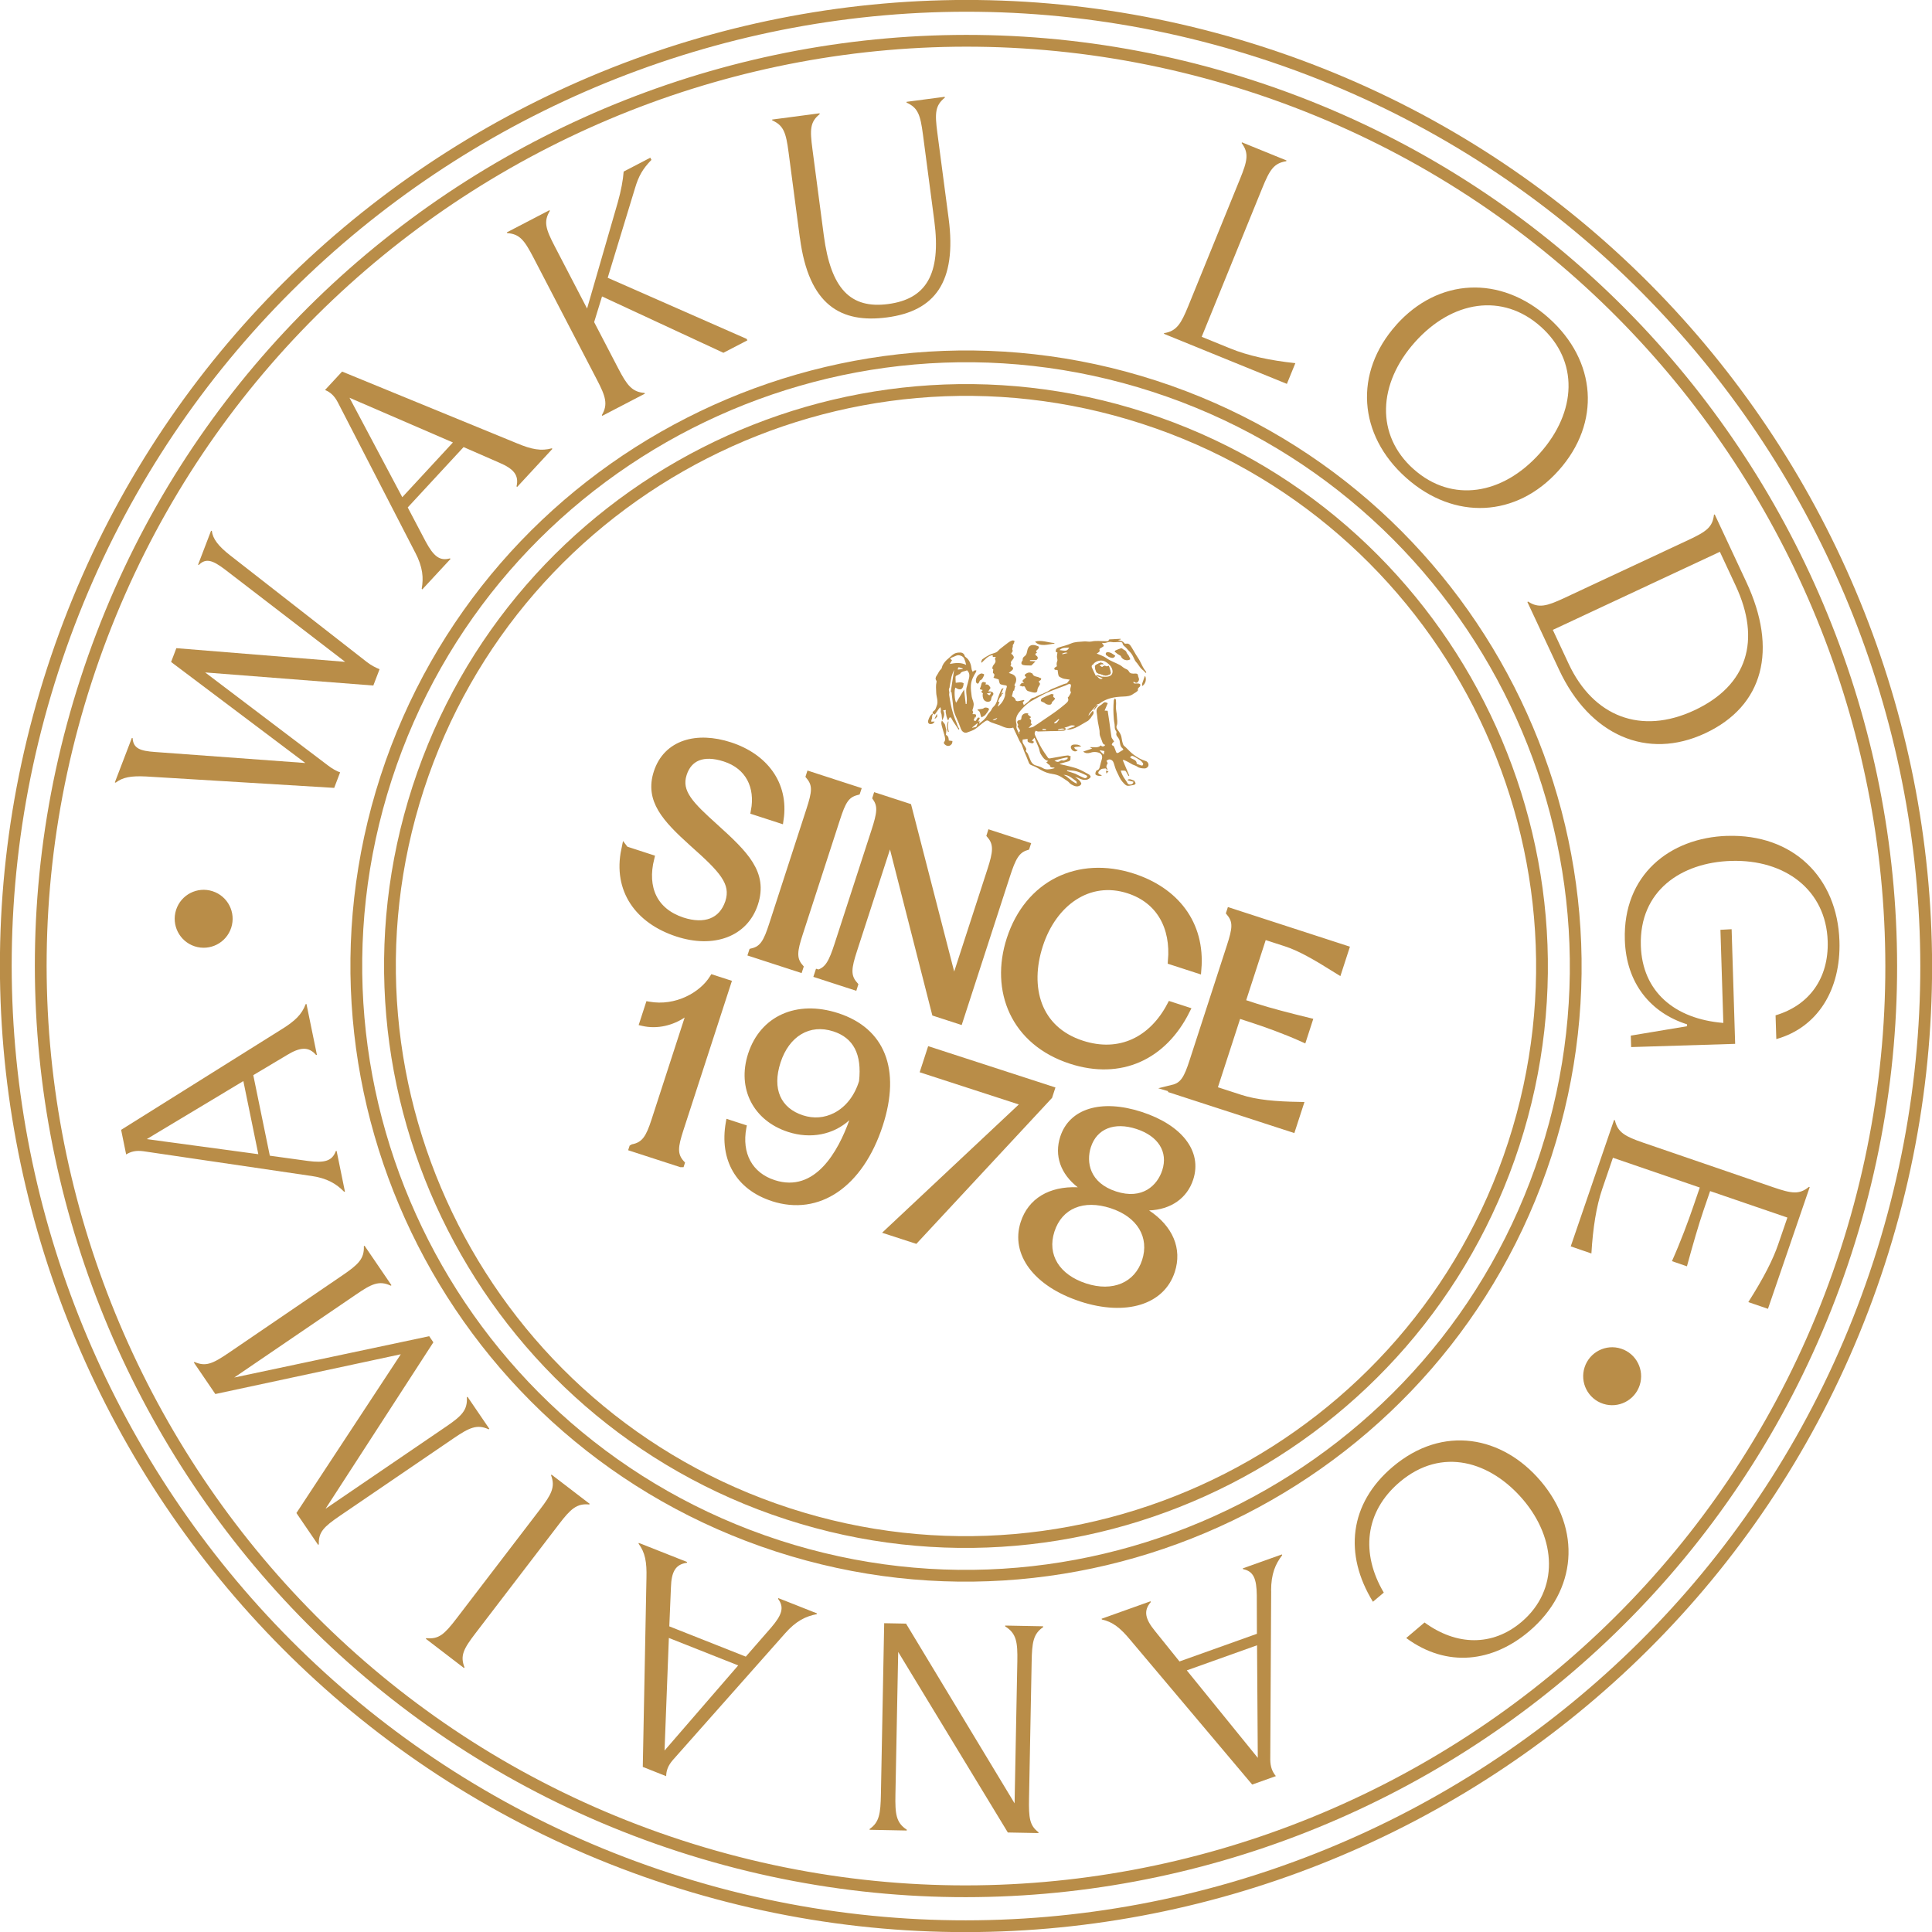 <svg width="144" height="144" viewBox="0 0 144 144" fill="none" xmlns="http://www.w3.org/2000/svg">
<path d="M8.617 58.332L8.56 58.314L9.828 55.001L9.885 55.019C9.933 55.803 10.48 55.969 11.54 56.048L22.757 56.87L12.752 49.339L13.145 48.311L25.726 49.33L16.745 42.43C15.864 41.767 15.351 41.572 14.819 42.108L14.763 42.089L15.732 39.558L15.789 39.576C15.864 40.176 16.276 40.702 17.146 41.387L27.339 49.34C27.657 49.591 28.041 49.782 28.291 49.878L27.825 51.096L15.292 50.12L24.42 57.034C24.737 57.284 25.116 57.496 25.351 57.565L24.909 58.724L10.888 57.874C9.776 57.819 9.147 57.928 8.619 58.337L8.617 58.332Z" fill="#B98D48"/>
<path d="M30.934 41.158L25.169 29.969C24.906 29.474 24.606 29.225 24.225 29.068L25.498 27.695L38.531 33.042C39.629 33.502 40.339 33.633 41.126 33.416L41.172 33.457L38.545 36.295L38.499 36.254C38.696 35.41 38.273 34.937 37.219 34.488L34.553 33.323L30.39 37.822L31.727 40.364C32.319 41.464 32.778 41.834 33.534 41.618L33.58 41.659L31.477 43.929L31.431 43.889C31.574 43.075 31.528 42.285 30.935 41.155L30.934 41.158ZM33.759 32.98L26.049 29.646L29.984 37.059L33.76 32.977L33.759 32.98Z" fill="#B98D48"/>
<path d="M44.857 30.941C45.334 30.14 45.137 29.534 44.485 28.288L39.762 19.202C39.075 17.883 38.731 17.443 37.801 17.373L37.774 17.32L40.954 15.666L40.981 15.719C40.504 16.52 40.666 17.052 41.353 18.372L43.757 22.995L46.046 15.082C46.297 14.196 46.438 13.408 46.484 12.788L48.47 11.754L48.554 11.917C47.908 12.575 47.597 13.124 47.331 14.023L45.295 20.704L55.65 25.259L55.707 25.366L53.918 26.295L44.872 22.095L44.284 24.008L46.08 27.459C46.727 28.706 47.11 29.218 48.04 29.288L48.067 29.341L44.887 30.995L44.86 30.942L44.857 30.941Z" fill="#B98D48"/>
<path d="M59.618 17.736L58.777 11.358C58.583 9.885 58.409 9.352 57.558 8.972L57.552 8.911L61.085 8.445L61.094 8.507C60.371 9.096 60.361 9.65 60.555 11.123L61.401 17.544C61.926 21.542 63.398 23.032 66.202 22.661C68.987 22.292 70.169 20.494 69.638 16.457L68.792 10.036C68.599 8.564 68.425 8.031 67.573 7.651L67.567 7.59L70.413 7.215L70.423 7.277C69.7 7.865 69.67 8.424 69.864 9.897L70.705 16.276C71.332 21.038 69.663 23.191 66.111 23.658C62.68 24.109 60.282 22.762 59.622 17.734L59.618 17.736Z" fill="#B98D48"/>
<path d="M86.777 24.829C87.697 24.678 88.03 24.129 88.56 22.828L92.423 13.341C92.984 11.966 93.097 11.415 92.547 10.664L92.565 10.608L95.888 11.96L95.869 12.016C94.945 12.167 94.644 12.641 94.083 14.017L89.567 25.104L91.715 25.979C93.016 26.509 94.653 26.867 96.548 27.068L95.917 28.613L86.753 24.881L86.771 24.824L86.777 24.829Z" fill="#B98D48"/>
<path d="M104.059 24.227C107.205 20.701 111.836 20.492 115.425 23.692C119.015 26.891 119.336 31.517 116.179 35.058C113.033 38.584 108.387 38.807 104.801 35.608C101.214 32.41 100.905 27.769 104.063 24.228L104.059 24.227ZM105.366 34.969C108.223 37.517 112.009 36.882 114.773 33.782C117.525 30.697 117.696 26.895 114.84 24.347C111.983 21.799 108.224 22.405 105.457 25.504C102.705 28.59 102.505 32.423 105.365 34.972L105.366 34.969Z" fill="#B98D48"/>
<path d="M113.898 44.84C114.677 45.352 115.29 45.178 116.565 44.584L125.843 40.248C127.188 39.618 127.644 39.294 127.749 38.368L127.805 38.342L130.16 43.378C132.515 48.413 131.465 52.612 127.093 54.655C122.776 56.671 118.498 54.828 116.205 49.92L113.841 44.867L113.898 44.84ZM116.918 49.476C118.754 53.405 122.305 54.802 126.291 52.94C130.256 51.086 131.265 47.716 129.369 43.656L128.189 41.128L115.738 46.948L116.918 49.476Z" fill="#B98D48"/>
<path d="M128.75 62.303C133.613 62.151 136.953 65.37 137.102 70.154C137.213 73.756 135.487 76.58 132.396 77.448L132.34 75.677C134.865 74.927 136.308 72.904 136.226 70.157C136.106 66.331 133.043 64.044 129.031 64.167C125.306 64.282 122.173 66.395 122.299 70.485C122.403 73.904 124.81 75.948 128.447 76.243L128.231 69.303L129.065 69.257L129.328 77.803L121.576 78.043L121.55 77.189L125.746 76.488L125.741 76.346C123.046 75.493 121.205 73.308 121.106 70.054C120.957 65.228 124.437 62.435 128.751 62.3L128.75 62.303Z" fill="#B98D48"/>
<path d="M120.365 83.497C120.569 84.405 121.135 84.707 122.463 85.164L132.152 88.487C133.557 88.969 134.11 89.049 134.83 88.46L134.886 88.478L131.774 97.552L130.309 97.051C131.478 95.212 132.159 93.853 132.541 92.733L133.222 90.751L127.462 88.777L126.974 90.202C126.604 91.282 126.158 92.827 125.734 94.384L124.618 93.999C125.275 92.522 125.835 91.013 126.203 89.937L126.692 88.512L120.218 86.292L119.42 88.624C118.985 89.896 118.725 91.528 118.614 93.427L117.073 92.897L120.302 83.477L120.359 83.495L120.365 83.497Z" fill="#B98D48"/>
<path d="M114.837 110.391C117.89 113.996 117.544 118.561 113.969 121.589C111.266 123.879 107.862 124.335 104.811 122.089L106.177 120.93C108.561 122.672 111.244 122.72 113.402 120.892C116.229 118.495 115.995 114.691 113.531 111.787C111.121 108.945 107.476 107.791 104.323 110.465C101.699 112.692 101.426 115.804 103.139 118.704L102.33 119.386C100.152 115.84 100.563 112.075 103.796 109.335C107.556 106.148 112.002 107.049 114.834 110.39L114.837 110.391Z" fill="#B98D48"/>
<path d="M94.746 118.557L94.678 131.145C94.685 131.704 94.834 132.063 95.097 132.381L93.331 133.011L84.255 122.242C83.494 121.323 82.925 120.88 82.128 120.709L82.107 120.651L85.751 119.35L85.773 119.409C85.206 120.063 85.361 120.678 86.087 121.567L87.912 123.835L93.683 121.774L93.674 118.903C93.659 117.654 93.425 117.113 92.653 116.955L92.632 116.896L95.546 115.857L95.567 115.915C95.067 116.569 94.74 117.293 94.74 118.566L94.746 118.557ZM88.457 124.5L93.748 131.02L93.693 122.63L88.457 124.5Z" fill="#B98D48"/>
<path d="M77.756 121.275C77.013 121.769 76.919 122.421 76.893 123.867L76.698 134.025C76.67 135.511 76.742 136.062 77.402 136.564L77.4 136.626L75.118 136.583L66.946 123.125L66.74 133.751C66.713 135.197 66.781 135.85 67.586 136.374L67.584 136.436L64.815 136.382L64.817 136.32C65.539 135.823 65.632 135.174 65.658 133.729L65.902 120.984L67.531 121.015L75.621 134.41L75.826 123.845C75.852 122.399 75.765 121.747 74.92 121.222L74.922 121.16L77.75 121.214L77.749 121.277L77.756 121.275Z" fill="#B98D48"/>
<path d="M58.5 121.76L50.15 131.182C49.784 131.606 49.66 131.976 49.652 132.386L47.909 131.695L48.183 117.609C48.216 116.417 48.081 115.708 47.595 115.056L47.613 114.999L51.215 116.423L51.197 116.48C50.335 116.599 50.044 117.165 50.008 118.309L49.886 121.219L55.587 123.476L57.476 121.31C58.289 120.363 58.469 119.798 57.993 119.171L58.012 119.114L60.894 120.253L60.875 120.31C60.063 120.47 59.344 120.798 58.501 121.757L58.5 121.76ZM49.853 122.083L49.531 130.476L55.021 124.13L49.853 122.083Z" fill="#B98D48"/>
<path d="M43.915 112.135C42.986 112.04 42.522 112.48 41.669 113.595L35.444 121.728C34.54 122.907 34.286 123.404 34.62 124.277L34.582 124.324L31.738 122.145L31.776 122.098C32.705 122.193 33.118 121.818 34.022 120.639L40.247 112.505C41.1 111.391 41.405 110.825 41.071 109.956L41.108 109.91L43.952 112.088L43.915 112.135Z" fill="#B98D48"/>
<path d="M24.267 112.452L33.236 106.339C34.397 105.549 34.861 105.109 34.795 104.143L34.846 104.108L36.474 106.497L36.422 106.532C35.558 106.133 34.979 106.406 33.818 107.196L25.356 112.964C24.128 113.802 23.731 114.193 23.763 115.108L23.711 115.143L22.093 112.772L29.873 100.939L16.05 103.903L14.446 101.547L14.498 101.513C15.335 101.877 15.848 101.652 17.076 100.814L25.538 95.046C26.7 94.253 27.163 93.817 27.119 92.883L27.171 92.849L29.178 95.793L29.127 95.828C28.253 95.415 27.684 95.699 26.526 96.493L17.458 102.673L31.99 99.593L32.3 100.048L24.268 112.448L24.267 112.452Z" fill="#B98D48"/>
<path d="M23.138 87.639L10.684 85.806C10.129 85.733 9.754 85.829 9.403 86.047L9.028 84.212L20.965 76.734C21.979 76.111 22.5 75.609 22.782 74.844L22.842 74.83L23.62 78.619L23.56 78.633C22.99 77.979 22.358 78.047 21.378 78.644L18.878 80.136L20.111 86.139L22.955 86.531C24.194 86.694 24.762 86.535 25.029 85.795L25.089 85.781L25.709 88.814L25.65 88.827C25.072 88.241 24.403 87.813 23.139 87.636L23.138 87.639ZM18.137 80.578L10.937 84.903L19.254 86.027L18.139 80.582L18.137 80.578Z" fill="#B98D48"/>
<path d="M57.831 115.641C33.769 107.827 20.551 81.897 28.365 57.835C36.179 33.773 62.113 20.556 86.171 28.368C110.23 36.181 123.451 62.113 115.638 86.175C107.824 110.237 81.893 123.455 57.831 115.641ZM85.9 29.203C62.299 21.539 36.864 34.504 29.2 58.106C21.536 81.707 34.501 107.142 58.102 114.806C81.704 122.47 107.139 109.505 114.803 85.904C122.467 62.303 109.502 36.867 85.9 29.203Z" fill="#B98D48"/>
<path d="M50.566 138.005C14.172 126.187 -5.822 86.963 5.997 50.569C17.815 14.176 57.038 -5.818 93.432 6C129.826 17.819 149.819 57.042 138.001 93.436C126.183 129.829 86.959 149.823 50.566 138.005ZM93.161 6.835C57.228 -4.833 18.5 14.908 6.831 50.841C-4.837 86.773 14.904 125.501 50.837 137.17C86.77 148.839 125.498 129.097 137.166 93.165C148.835 57.232 129.094 18.504 93.161 6.835Z" fill="#B98D48"/>
<path d="M49.762 140.482C12.003 128.221 -8.742 87.524 3.52 49.765C15.782 12.006 56.478 -8.739 94.238 3.523C131.997 15.784 152.742 56.481 140.48 94.24C128.218 132 87.522 152.744 49.762 140.482ZM93.966 4.358C56.668 -7.754 16.467 12.738 4.355 50.036C-7.757 87.335 12.735 127.536 50.033 139.648C87.332 151.76 127.533 131.268 139.645 93.969C151.757 56.671 131.265 16.47 93.966 4.358Z" fill="#B98D48"/>
<path d="M119.493 104.63C120.627 104.998 121.845 104.377 122.214 103.243C122.582 102.109 121.961 100.891 120.827 100.522C119.693 100.154 118.475 100.775 118.107 101.909C117.738 103.043 118.359 104.261 119.493 104.63Z" fill="#B98D48"/>
<path d="M14.513 70.534C15.647 70.902 16.865 70.281 17.233 69.147C17.602 68.013 16.981 66.795 15.847 66.427C14.712 66.058 13.494 66.679 13.126 67.813C12.758 68.948 13.379 70.165 14.513 70.534Z" fill="#B98D48"/>
<path d="M58.604 113.25C35.861 105.865 23.364 81.349 30.75 58.606C38.135 35.863 62.647 23.366 85.393 30.752C108.14 38.139 120.633 62.653 113.247 85.396C105.862 108.139 81.35 120.636 58.604 113.25ZM85.122 31.587C62.837 24.35 38.821 36.592 31.584 58.877C24.348 81.163 36.589 105.178 58.875 112.415C81.16 119.652 105.176 107.411 112.413 85.125C119.649 62.839 107.408 38.824 85.122 31.587Z" fill="#B98D48"/>
<path d="M79.484 54.355C79.425 54.391 79.364 54.453 79.303 54.459C79.111 54.481 78.918 54.485 78.725 54.489C78.591 54.493 78.455 54.49 78.321 54.494C78.008 54.503 77.697 54.517 77.382 54.521C77.326 54.522 77.268 54.484 77.205 54.464C77.088 54.596 77.089 54.696 77.208 54.93C77.341 55.191 77.459 55.465 77.606 55.716C77.759 55.984 77.94 56.234 78.116 56.487C78.147 56.519 78.19 56.533 78.236 56.53C78.512 56.487 78.788 56.432 79.061 56.385C79.23 56.354 79.401 56.318 79.574 56.307C79.654 56.3 79.735 56.356 79.815 56.382C79.803 56.419 79.776 56.458 79.781 56.489C79.808 56.62 79.765 56.709 79.634 56.748C79.418 56.81 79.2 56.869 78.972 56.931C79.001 56.945 79.03 56.958 79.06 56.968C79.263 57.015 79.468 57.055 79.668 57.109C79.906 57.172 80.146 57.228 80.371 57.319C80.647 57.435 80.913 57.584 81.178 57.733C81.237 57.767 81.31 57.894 81.293 57.914C81.234 57.991 81.15 58.07 81.055 58.099C80.831 58.166 80.615 58.114 80.411 58.004C80.339 57.962 80.247 57.951 80.13 57.913C80.246 57.999 80.345 58.06 80.42 58.136C80.493 58.204 80.552 58.286 80.592 58.377C80.606 58.414 80.559 58.502 80.516 58.533C80.283 58.693 80.06 58.584 79.854 58.469C79.738 58.406 79.659 58.273 79.545 58.203C79.257 58.021 78.99 57.797 78.644 57.726C78.507 57.696 78.362 57.675 78.224 57.645C77.91 57.576 77.634 57.427 77.364 57.258C77.208 57.16 77.03 57.094 76.857 57.023C76.771 56.992 76.709 56.923 76.681 56.837C76.577 56.545 76.446 56.266 76.328 55.981C76.266 55.831 76.226 55.67 76.163 55.524C76.118 55.422 76.043 55.334 75.994 55.237C75.832 54.904 75.677 54.566 75.52 54.23C75.193 54.338 74.885 54.231 74.577 54.087C74.439 54.023 74.287 53.992 74.146 53.936C74.006 53.879 73.846 53.849 73.727 53.759C73.55 53.624 73.443 53.759 73.327 53.832C73.197 53.915 73.086 54.031 72.963 54.124C72.841 54.217 72.726 54.32 72.593 54.388C72.424 54.477 72.238 54.538 72.059 54.602C71.925 54.65 71.74 54.561 71.663 54.41C71.586 54.26 71.534 54.08 71.466 53.914C71.347 53.621 71.199 53.337 71.108 53.038C71.043 52.828 71.04 52.599 71.013 52.376C70.981 52.122 70.956 51.87 70.924 51.616C70.921 51.593 70.894 51.573 70.867 51.542C70.948 51.007 71.033 50.452 71.115 49.913C71.097 49.959 71.067 50.027 71.042 50.093C71 50.212 70.946 50.331 70.918 50.451C70.865 50.685 70.829 50.92 70.785 51.157C70.778 51.192 70.786 51.235 70.77 51.26C70.704 51.36 70.722 51.454 70.753 51.564C70.773 51.637 70.734 51.724 70.746 51.802C70.778 52.03 70.821 52.262 70.865 52.49C70.959 52.975 71.105 53.446 71.305 53.899C71.361 54.032 71.382 54.183 71.487 54.294C71.503 54.31 71.493 54.355 71.461 54.396C71.316 54.183 71.171 53.97 71.031 53.755C70.977 53.671 70.942 53.574 70.884 53.489C70.872 53.47 70.783 53.471 70.77 53.489C70.73 53.543 70.711 53.614 70.676 53.698C70.655 53.673 70.635 53.644 70.618 53.617C70.587 53.54 70.563 53.466 70.544 53.39C70.521 53.29 70.501 53.191 70.487 53.087C70.483 53.031 70.487 52.973 70.499 52.914L70.297 52.944C70.458 53.233 70.337 53.47 70.215 53.708L70.224 53.703C70.211 53.551 70.198 53.396 70.177 53.245C70.168 53.183 70.127 53.125 70.12 53.068C70.112 53.002 70.139 52.93 70.132 52.861C70.127 52.808 70.098 52.761 70.079 52.707C70.048 52.745 70.013 52.785 69.982 52.823C69.881 52.964 69.782 53.109 69.674 53.259L69.524 53.177L69.527 53.178C69.474 53.068 69.565 53.017 69.629 52.967C69.747 52.876 69.756 52.746 69.811 52.624C69.963 52.278 69.785 51.951 69.779 51.617C69.775 51.357 69.737 51.101 69.801 50.845C69.812 50.812 69.813 50.764 69.795 50.74C69.678 50.587 69.751 50.441 69.833 50.328C69.936 50.18 69.99 50.002 70.137 49.88C70.197 49.83 70.205 49.714 70.24 49.629C70.34 49.403 70.504 49.228 70.695 49.072C70.844 48.954 70.973 48.804 71.138 48.718C71.267 48.649 71.439 48.631 71.589 48.635C71.746 48.642 71.873 48.739 71.912 48.914C71.919 48.938 71.953 48.96 71.976 48.979C72.284 49.2 72.377 49.53 72.421 49.883C72.427 49.944 72.468 49.998 72.504 50.08C72.553 50.033 72.573 49.992 72.607 49.981C72.659 49.968 72.713 49.96 72.766 49.955C72.76 49.997 72.768 50.052 72.746 50.085C72.559 50.39 72.39 50.704 72.366 51.062C72.346 51.34 72.386 51.626 72.424 51.907C72.449 52.081 72.54 52.244 72.568 52.419C72.588 52.529 72.555 52.651 72.533 52.766C72.515 52.856 72.43 52.935 72.528 53.041C72.553 53.068 72.498 53.168 72.483 53.226C72.572 53.236 72.693 53.217 72.733 53.263C72.774 53.309 72.736 53.426 72.696 53.513C72.697 53.487 72.698 53.462 72.699 53.436L72.682 53.431C72.644 53.514 72.605 53.601 72.572 53.679C72.742 53.827 72.763 53.649 72.828 53.563C72.895 53.47 72.892 53.466 73.034 53.508C72.991 53.594 72.953 53.677 72.904 53.783L73.022 53.748L72.974 53.943C73.221 53.75 73.447 53.587 73.582 53.321C73.651 53.188 73.772 53.087 73.861 52.961C73.921 52.877 73.952 52.761 74.028 52.698C74.302 52.466 74.33 52.12 74.456 51.822C74.518 51.676 74.567 51.526 74.638 51.386C74.661 51.338 74.738 51.319 74.799 51.279C74.739 51.43 74.687 51.553 74.62 51.716L74.757 51.635L74.786 51.67C74.742 51.704 74.693 51.74 74.639 51.781C74.671 51.832 74.649 51.866 74.576 51.931C74.481 52.018 74.449 52.174 74.379 52.321L74.5 52.301C74.454 52.419 74.416 52.525 74.375 52.629L74.4 52.653C74.448 52.609 74.492 52.564 74.536 52.519C74.718 52.346 74.826 52.126 74.899 51.892C74.927 51.805 74.908 51.703 74.927 51.613C74.954 51.481 74.997 51.351 75.036 51.22C75.066 51.126 75.029 51.092 74.933 51.08C74.823 51.066 74.712 51.045 74.604 51.013C74.561 50.999 74.526 50.969 74.509 50.931C74.476 50.839 74.458 50.737 74.434 50.641L74.046 50.515C74.112 50.381 74.175 50.265 74.022 50.171C74 50.157 74.009 50.085 74.012 50.042C74.019 49.963 74.082 49.869 73.946 49.836C73.973 49.753 73.984 49.66 74.031 49.594C74.133 49.454 74.272 49.333 74.161 49.127C74.145 49.096 74.194 49.027 74.219 48.972C74.15 48.913 73.942 49.074 73.997 48.826C73.618 48.877 73.414 49.165 73.171 49.392L73.129 49.361C73.158 49.285 73.167 49.177 73.225 49.133C73.404 49.003 73.593 48.887 73.791 48.789C73.937 48.715 74.111 48.69 74.257 48.616C74.359 48.564 74.429 48.461 74.516 48.386C74.609 48.305 74.706 48.234 74.804 48.158C74.933 48.056 75.062 47.954 75.197 47.858C75.273 47.805 75.356 47.766 75.443 47.738C75.496 47.722 75.557 47.75 75.617 47.758C75.608 47.821 75.591 47.883 75.572 47.943C75.551 48.006 75.475 48.07 75.489 48.119C75.519 48.243 75.395 48.35 75.481 48.485C75.505 48.523 75.41 48.636 75.366 48.725C75.398 48.75 75.455 48.78 75.488 48.827C75.6 48.982 75.593 49.038 75.418 49.236C75.363 49.303 75.322 49.349 75.359 49.45C75.38 49.501 75.333 49.578 75.313 49.649C75.337 49.657 75.36 49.664 75.387 49.673C75.534 49.743 75.551 49.859 75.429 49.963C75.388 49.998 75.349 50.026 75.309 50.061C75.268 50.096 75.233 50.125 75.192 50.159C75.301 50.199 75.406 50.225 75.501 50.275C75.733 50.402 75.788 50.608 75.706 50.862C75.674 50.958 75.542 51.059 75.674 51.176C75.674 51.176 75.643 51.214 75.636 51.234C75.617 51.305 75.604 51.379 75.583 51.479L75.525 51.486L75.418 51.905C75.552 51.96 75.668 52.034 75.703 52.201C75.707 52.232 75.79 52.262 75.838 52.263C75.911 52.264 75.988 52.242 76.064 52.225C76.15 52.209 76.234 52.189 76.321 52.172L76.346 52.221L76.231 52.358C76.251 52.401 76.272 52.459 76.311 52.557C76.455 52.441 76.609 52.343 76.724 52.215C76.819 52.105 76.906 52.019 77.053 51.997C77.131 51.985 77.202 51.927 77.279 51.893C77.384 51.842 77.492 51.796 77.599 51.749C77.617 51.74 77.641 51.745 77.659 51.736C77.801 51.671 77.944 51.607 78.086 51.535C78.183 51.485 78.267 51.409 78.365 51.367C78.674 51.235 78.987 51.111 79.297 50.987C79.344 50.969 79.392 50.955 79.44 50.945C79.469 50.936 79.508 50.941 79.525 50.921C79.597 50.837 79.663 50.748 79.733 50.656C79.592 50.636 79.453 50.62 79.314 50.594C79.245 50.579 79.178 50.557 79.116 50.522C79.04 50.483 78.935 50.441 78.908 50.377C78.86 50.254 78.854 50.112 78.831 49.957C78.776 49.887 78.573 49.999 78.581 49.817C78.583 49.766 78.694 49.717 78.777 49.655C78.741 49.529 78.751 49.396 78.802 49.272C78.842 49.182 78.778 49.05 78.777 48.939C78.775 48.843 78.8 48.744 78.817 48.635L78.69 48.582C78.685 48.37 78.756 48.301 79 48.229C79.273 48.151 79.55 48.083 79.809 47.968C80.129 47.824 80.459 47.843 80.79 47.81C80.973 47.792 81.171 47.853 81.35 47.815C81.7 47.736 82.047 47.794 82.392 47.788C82.485 47.785 82.622 47.84 82.653 47.677C82.656 47.67 82.681 47.66 82.696 47.657C82.971 47.643 83.249 47.627 83.523 47.612L83.528 47.666L83.325 47.699C83.501 47.771 83.689 47.762 83.792 47.932C83.821 47.968 83.868 47.983 83.914 47.979C84.13 47.927 84.232 48.068 84.324 48.216C84.449 48.411 84.561 48.621 84.682 48.819C84.773 48.97 84.879 49.108 84.958 49.263C85.096 49.533 85.211 49.814 85.409 50.048C85.423 50.071 85.433 50.097 85.439 50.124C85.425 50.134 85.413 50.149 85.398 50.159C85.338 50.095 85.281 50.032 85.216 49.971C85.179 49.937 85.132 49.91 85.096 49.873C85.04 49.818 84.99 49.757 84.944 49.694C84.881 49.615 84.825 49.526 84.761 49.439C84.712 49.375 84.648 49.321 84.608 49.249C84.515 49.082 84.453 48.9 84.344 48.746C84.244 48.599 84.093 48.484 83.985 48.338C83.877 48.192 83.687 48.131 83.659 47.922C83.655 47.888 83.551 47.846 83.492 47.846C83.271 47.844 83.044 47.896 82.833 47.85C82.585 47.795 82.391 47.994 82.163 47.913C82.157 47.944 82.149 47.956 82.155 47.962C82.313 48.146 82.316 48.147 82.094 48.274C82.004 48.322 81.906 48.353 81.967 48.495C81.978 48.517 81.935 48.569 81.907 48.601C81.874 48.634 81.826 48.656 81.741 48.713C82.005 48.832 82.25 48.897 82.444 49.037C82.763 49.27 83.132 49.386 83.475 49.568C83.563 49.615 83.636 49.687 83.72 49.747C83.764 49.78 83.813 49.81 83.861 49.834C83.973 49.888 84.082 49.916 84.151 50.057C84.228 50.215 84.427 50.217 84.594 50.204C84.721 50.198 84.809 50.211 84.821 50.356C84.832 50.481 84.941 50.579 84.874 50.727C84.8 50.888 84.709 50.939 84.555 50.845C84.534 50.831 84.514 50.813 84.498 50.793C84.457 50.887 84.488 50.938 84.589 50.945C84.68 50.949 84.774 50.934 84.866 50.946C84.912 50.95 84.985 50.988 84.99 51.019C84.999 51.081 84.983 51.143 84.942 51.188C84.871 51.261 84.783 51.303 84.816 51.439C84.827 51.476 84.73 51.548 84.67 51.595C84.61 51.642 84.536 51.666 84.477 51.713C84.264 51.88 84.012 51.905 83.758 51.915C83.585 51.922 83.412 51.932 83.244 51.951C82.771 52.008 82.331 52.149 81.948 52.442C81.865 52.504 81.715 52.466 81.681 52.614L81.685 52.615C81.528 52.789 81.365 52.962 81.215 53.142C81.167 53.207 81.136 53.282 81.125 53.36C81.232 53.236 81.341 53.105 81.454 52.972C81.607 53.195 81.405 53.306 81.337 53.447C81.301 53.524 81.23 53.582 81.173 53.645C81.158 53.669 81.136 53.692 81.11 53.713C80.667 53.953 80.261 54.271 79.751 54.375C79.668 54.392 79.576 54.367 79.486 54.363L80.098 54.137L80.097 54.082C80.011 54.076 79.925 54.055 79.844 54.066C79.763 54.077 79.688 54.126 79.608 54.155C79.516 54.188 79.423 54.214 79.33 54.239C79.399 54.265 79.473 54.278 79.38 54.358C79.199 54.255 79.031 54.319 78.864 54.379C78.865 54.398 78.866 54.416 78.868 54.435L79.374 54.353L79.491 54.357L79.484 54.355ZM75.832 54.144C75.886 54.091 75.918 54.028 75.847 53.927C75.77 53.813 75.839 53.692 75.977 53.674C76.063 53.661 76.126 53.648 76.127 53.531C76.127 53.258 76.37 53.1 76.646 53.182L76.618 53.269L76.854 53.453L76.729 53.564C76.854 53.627 76.886 53.74 76.825 53.905L76.923 53.977L76.662 54.258C76.811 54.221 76.937 54.218 77.029 54.163C77.287 54.007 77.533 53.828 77.78 53.658C78.07 53.46 78.365 53.268 78.649 53.062C78.895 52.883 79.136 52.699 79.367 52.501C79.588 52.307 79.693 52.223 79.582 51.995C79.618 51.966 79.648 51.931 79.672 51.891C79.728 51.787 79.846 51.638 79.814 51.579C79.725 51.421 79.788 51.294 79.818 51.156C79.845 51.028 79.79 50.959 79.662 50.987C79.583 51.006 79.51 51.06 79.43 51.089C78.962 51.269 78.481 51.431 78.023 51.636C77.651 51.803 77.303 52.023 76.943 52.212C76.595 52.398 76.319 52.666 76.065 52.961C75.847 53.211 75.678 53.481 75.733 53.835C75.746 53.92 75.784 54.006 75.766 54.085C75.716 54.309 75.887 54.464 75.927 54.658C75.933 54.686 75.984 54.699 76.014 54.719C75.955 54.652 75.899 54.597 76.002 54.52C76.02 54.496 76.028 54.462 76.015 54.432C75.962 54.334 75.903 54.244 75.833 54.14L75.832 54.144ZM76.221 55.119C76.222 55.204 76.2 55.297 76.234 55.363C76.291 55.492 76.382 55.61 76.453 55.733C76.479 55.778 76.507 55.85 76.49 55.882C76.42 55.981 76.487 56.025 76.541 56.087C76.568 56.117 76.591 56.151 76.609 56.186C76.677 56.349 76.742 56.514 76.811 56.676C76.88 56.839 76.987 56.977 77.169 57.04C77.359 57.102 77.563 57.146 77.731 57.252C77.949 57.389 78.162 57.347 78.38 57.311C78.447 57.3 78.513 57.277 78.618 57.248C78.565 57.22 78.55 57.208 78.539 57.208C78.407 57.206 78.266 57.219 78.244 57.027C78.241 57.012 78.191 57.006 78.171 56.989C78.108 56.935 78.047 56.882 77.981 56.824L78.13 56.717C77.831 56.65 77.704 56.416 77.572 56.207C77.487 56.073 77.483 55.891 77.422 55.738C77.324 55.484 77.208 55.236 77.102 54.984C77.044 55.05 76.984 55.12 76.908 55.206L77.059 55.276C77.037 55.435 76.92 55.409 76.819 55.379C76.59 55.312 76.561 55.274 76.603 55.099C76.584 55.089 76.564 55.083 76.547 55.081C76.447 55.093 76.347 55.104 76.227 55.121L76.221 55.119ZM71.269 52.374C71.459 52.059 71.647 51.743 71.855 51.398L71.979 52.471L72.043 52.467C72.048 52.383 72.056 52.301 72.061 52.218C72.081 51.862 71.945 51.508 72.068 51.15C72.115 51.006 72.145 50.857 72.186 50.708C72.256 50.447 72.322 50.187 72.075 49.959C71.903 50.055 71.67 50.013 71.553 50.225C71.536 50.253 71.472 50.247 71.448 50.276C71.377 50.346 71.224 50.329 71.219 50.468C71.215 50.607 71.228 50.748 71.234 50.89C71.437 50.878 71.641 50.808 71.824 50.926C71.804 51.407 71.557 51.497 71.213 51.248C71.102 51.408 71.148 52.246 71.271 52.367L71.269 52.374ZM81.669 50.366C81.737 50.351 81.798 50.322 81.847 50.331C81.95 50.353 82.047 50.429 82.15 50.433C82.32 50.444 82.506 50.46 82.663 50.408C82.968 50.311 82.969 50.001 82.849 49.767C82.746 49.563 82.566 49.424 82.374 49.31C82.077 49.132 81.571 49.282 81.447 49.574L81.39 49.555C81.385 49.616 81.355 49.684 81.374 49.731C81.465 49.949 81.571 50.157 81.667 50.361L81.669 50.366ZM70.792 49.487C71.21 49.405 71.616 49.36 72.013 49.559C71.976 49.399 71.93 49.244 71.869 49.092C71.791 48.9 71.482 48.785 71.29 48.863C71.171 48.913 71.044 48.96 70.927 49.015C70.886 49.038 70.848 49.066 70.815 49.1L70.957 49.205C70.91 49.282 70.858 49.376 70.791 49.491L70.792 49.487ZM79.541 57.408L79.529 57.467C79.723 57.53 79.922 57.587 80.114 57.657C80.226 57.697 80.326 57.766 80.435 57.816C80.576 57.881 80.718 57.956 80.866 58C80.916 58.017 80.992 57.942 81.057 57.911C81.024 57.867 80.998 57.8 80.952 57.781C80.714 57.674 80.476 57.553 80.225 57.486C80.004 57.425 79.77 57.431 79.541 57.408ZM79.274 57.753C79.631 57.906 79.85 58.254 80.261 58.409C80.242 58.318 80.249 58.251 80.223 58.231C79.926 58.031 79.674 57.75 79.274 57.753ZM78.595 56.695C78.746 56.788 78.866 56.827 79.004 56.72C79.048 56.687 79.132 56.655 79.178 56.673C79.318 56.73 79.409 56.623 79.522 56.593C79.554 56.585 79.571 56.52 79.599 56.481C79.557 56.472 79.512 56.453 79.476 56.46C79.274 56.502 79.074 56.551 78.876 56.605C78.784 56.627 78.703 56.659 78.595 56.695ZM78.972 48.453C79.082 48.466 79.162 48.481 79.248 48.49C79.498 48.516 79.546 48.491 79.698 48.264C79.454 48.299 79.199 48.231 78.969 48.451L78.972 48.453ZM72.873 53.936L72.846 53.905L72.453 54.228L72.47 54.244L72.764 54.181C72.794 54.109 72.834 54.023 72.873 53.936ZM71.754 49.866L71.754 49.822L71.557 49.758C71.43 49.717 71.406 49.735 71.387 49.906L71.754 49.866ZM78.564 53.868L78.588 53.909C78.796 53.928 78.835 53.738 78.948 53.631L78.914 53.587L78.564 53.868ZM81.738 50.381C81.958 50.625 82.059 50.655 82.188 50.553L81.738 50.381ZM79.174 48.717C79.174 48.717 79.181 48.753 79.183 48.768L79.576 48.674C79.428 48.593 79.302 48.674 79.172 48.713L79.174 48.717ZM74.329 53.508L73.984 53.651C74.092 53.704 74.266 53.646 74.329 53.508ZM77.708 54.325L77.697 54.402L77.955 54.427C77.956 54.401 77.96 54.377 77.961 54.351L77.704 54.323L77.708 54.325Z" fill="#B98D48"/>
<path d="M83.04 55.272C82.994 55.312 82.949 55.338 82.926 55.375C82.88 55.448 82.81 55.537 82.966 55.58C82.999 55.591 83.027 55.644 83.044 55.682C83.093 55.791 83.137 55.905 83.174 56.02C83.209 56.139 83.276 56.149 83.37 56.099C83.488 56.03 83.601 55.956 83.73 55.876C83.719 55.843 83.7 55.811 83.675 55.784C83.492 55.643 83.485 55.438 83.454 55.236C83.439 55.147 83.4 55.063 83.346 54.991C83.263 54.883 83.164 54.788 83.212 54.63C83.228 54.58 83.216 54.528 83.185 54.484C83.054 54.331 83.098 54.15 83.074 53.976C83.056 53.848 83.026 53.724 83.019 53.6C83.001 53.369 82.987 53.139 82.985 52.906C82.985 52.67 82.995 52.433 83.015 52.2C83.021 52.15 83.073 52.1 83.109 52.049C83.133 52.098 83.174 52.144 83.176 52.193C83.19 52.345 83.191 52.5 83.179 52.651C83.161 52.9 83.239 53.136 83.246 53.378C83.252 53.62 83.323 53.857 83.228 54.103C83.169 54.25 83.294 54.376 83.382 54.504C83.48 54.647 83.571 54.798 83.594 54.986C83.618 55.164 83.657 55.339 83.721 55.507C83.746 55.578 83.836 55.63 83.897 55.69C84.098 55.881 84.282 56.096 84.504 56.256C84.775 56.455 85.069 56.628 85.4 56.724C85.572 56.773 85.675 57.024 85.545 57.163C85.495 57.217 85.411 57.271 85.34 57.273C85.131 57.279 84.923 57.26 84.741 57.127C84.649 57.06 84.523 57.038 84.418 56.985C84.307 56.931 84.202 56.856 84.095 56.799C83.991 56.743 83.882 56.693 83.775 56.647C83.755 56.641 83.726 56.65 83.681 56.653L84.169 57.809L84.105 57.836C84.055 57.739 84.009 57.642 83.951 57.55C83.924 57.508 83.888 57.448 83.849 57.443C83.751 57.426 83.644 57.435 83.534 57.436C83.603 57.677 83.715 57.901 83.864 58.101C83.927 58.18 83.98 58.268 84.028 58.357C84.082 58.463 84.161 58.482 84.268 58.472C84.385 58.462 84.458 58.408 84.481 58.268L84.054 58.163L84.065 58.107C84.246 58.026 84.402 58.15 84.541 58.188L84.64 58.371C84.636 58.44 84.575 58.502 84.461 58.513C84.261 58.536 84.045 58.647 83.866 58.482C83.734 58.365 83.616 58.227 83.521 58.078C83.416 57.911 83.347 57.715 83.252 57.541C83.14 57.33 83.086 57.099 83.012 56.872C82.958 56.707 82.838 56.601 82.674 56.603C82.603 56.606 82.539 56.667 82.469 56.703L82.562 56.881C82.51 56.997 82.374 57.152 82.566 57.347L82.488 57.359L82.402 57.272C82.329 57.281 82.255 57.291 82.183 57.297C82.055 57.307 81.863 57.477 81.859 57.601C81.865 57.64 81.889 57.67 81.919 57.691C81.987 57.731 82.062 57.763 82.134 57.801C81.991 57.866 81.749 57.828 81.662 57.733C81.61 57.675 81.672 57.441 81.761 57.414C81.895 57.377 81.938 57.291 81.968 57.164C82.012 56.961 82.077 56.76 82.132 56.557C82.194 56.322 82.081 56.145 81.85 56.085C81.657 56.03 81.455 56.038 81.264 56.105C81.099 56.158 80.898 56.163 80.735 56.018L81.406 55.793L81.227 55.694C81.529 55.663 81.829 55.786 82.048 55.555C82.131 55.674 82.302 55.659 82.377 55.518C82.203 55.487 82.171 55.347 82.127 55.208C82.084 55.068 82.01 54.933 81.974 54.793C81.948 54.681 81.967 54.554 81.949 54.438C81.918 54.228 81.866 54.023 81.831 53.812C81.805 53.653 81.791 53.493 81.773 53.332C81.767 53.282 81.761 53.232 81.752 53.181C81.694 52.893 81.755 52.75 82.002 52.58C82.08 52.535 82.149 52.48 82.214 52.416C82.321 52.303 82.421 52.335 82.566 52.412C82.49 52.59 82.412 52.775 82.332 52.963L82.56 52.978C82.606 53.278 82.653 53.566 82.692 53.855C82.745 54.216 82.785 54.58 82.842 54.938C82.856 55.02 82.93 55.088 82.972 55.164C82.996 55.202 83.017 55.242 83.041 55.279L83.04 55.272ZM84.235 56.457C84.394 56.616 84.715 56.594 84.725 56.915C84.725 56.926 84.753 56.943 84.773 56.949C84.868 56.987 84.964 57.022 85.06 57.053C85.097 57.065 85.167 57.055 85.182 57.03C85.205 56.993 85.214 56.922 85.191 56.889C85.137 56.805 85.07 56.728 84.99 56.669C84.842 56.566 84.684 56.485 84.53 56.39C84.4 56.315 84.298 56.322 84.235 56.457ZM82.32 55.979L81.984 55.922L81.973 55.955L82.263 56.245C82.282 56.151 82.297 56.082 82.319 55.982L82.32 55.979Z" fill="#B98D48"/>
<path d="M76.493 50.469C76.332 50.353 76.339 50.286 76.523 50.183C76.654 50.111 76.784 50.098 76.914 50.185C76.927 50.192 76.951 50.197 76.955 50.205C77.034 50.474 77.321 50.398 77.489 50.519C77.515 50.538 77.556 50.537 77.594 50.546C77.643 50.713 77.465 50.718 77.411 50.804C77.552 50.971 77.546 50.966 77.406 51.193C77.353 51.276 77.323 51.369 77.318 51.464C77.312 51.62 77.174 51.624 77.097 51.621C76.955 51.615 76.813 51.554 76.668 51.522C76.512 51.49 76.458 51.35 76.407 51.234C76.367 51.144 76.333 51.144 76.262 51.158C76.247 51.16 76.231 51.173 76.218 51.169C76.141 51.144 76.064 51.119 75.987 51.094C76.046 51.028 76.096 50.953 76.167 50.894C76.187 50.879 76.249 50.914 76.3 50.926C76.317 50.854 76.126 50.781 76.265 50.672C76.348 50.61 76.419 50.537 76.495 50.465L76.493 50.469Z" fill="#B98D48"/>
<path d="M76.762 49.265L77.181 49.294C77.088 49.386 76.995 49.481 76.897 49.578C76.881 49.591 76.864 49.6 76.845 49.602C76.666 49.595 76.485 49.607 76.311 49.576C76.118 49.543 76.082 49.428 76.185 49.269C76.199 49.248 76.228 49.228 76.223 49.208C76.207 49.077 76.264 48.981 76.363 48.914C76.52 48.806 76.536 48.642 76.57 48.483C76.624 48.223 76.77 48.071 77.008 48.075C77.129 48.077 77.256 48.118 77.373 48.168C77.471 48.207 77.442 48.33 77.308 48.438C77.227 48.504 77.18 48.559 77.298 48.638C77.174 48.712 77.102 48.777 77.259 48.883C77.328 48.932 77.386 49.014 77.322 49.122C77.266 49.214 77.188 49.204 77.098 49.197C76.99 49.188 76.878 49.203 76.769 49.208L76.766 49.266L76.762 49.265Z" fill="#B98D48"/>
<path d="M73.031 51.359C73.076 51.222 73.125 51.116 73.145 51.008C73.176 50.812 73.289 50.804 73.439 50.864L73.49 50.88C73.478 50.928 73.468 50.969 73.456 51.028C73.675 50.97 73.741 51.128 73.831 51.272C73.781 51.347 73.729 51.427 73.656 51.539C73.738 51.537 73.79 51.524 73.83 51.537C73.891 51.553 73.963 51.569 74.004 51.616C74.063 51.683 74.049 51.76 73.988 51.836C73.936 51.893 73.903 51.959 73.889 52.036C73.878 52.162 73.849 52.263 73.72 52.295C73.588 52.329 73.446 52.287 73.356 52.188C73.26 52.087 73.207 51.818 73.264 51.689L73.133 51.558C73.173 51.516 73.212 51.473 73.246 51.436L73.036 51.368L73.031 51.359ZM73.547 51.692C73.76 51.865 73.776 51.863 73.872 51.613L73.547 51.692Z" fill="#B98D48"/>
<path d="M84.25 49.137C84.016 49.301 83.637 49.181 83.542 48.907C83.533 48.878 83.485 48.855 83.454 48.837C83.399 48.801 83.338 48.774 83.284 48.734C83.215 48.686 83.149 48.628 83.073 48.566C83.099 48.531 83.115 48.495 83.141 48.481C83.266 48.426 83.39 48.374 83.519 48.331C83.559 48.318 83.626 48.318 83.651 48.344C83.747 48.446 83.92 48.458 83.968 48.628C83.992 48.714 84.077 48.782 84.124 48.863C84.172 48.945 84.206 49.034 84.248 49.132L84.25 49.137Z" fill="#B98D48"/>
<path d="M70.208 53.707C70.28 53.794 70.35 53.883 70.418 53.971C70.43 53.99 70.44 54.015 70.444 54.039C70.466 54.131 70.481 54.221 70.504 54.309C70.51 54.345 70.537 54.376 70.534 54.408C70.531 54.521 70.517 54.631 70.506 54.745C70.503 54.755 70.51 54.776 70.517 54.779C70.711 54.875 70.706 55.061 70.718 55.194L70.99 55.231C70.979 55.301 70.983 55.38 70.946 55.435C70.818 55.626 70.606 55.653 70.435 55.498C70.373 55.44 70.296 55.379 70.402 55.258C70.46 55.192 70.445 55.036 70.424 54.929C70.372 54.691 70.288 54.461 70.229 54.224C70.184 54.054 70.115 53.88 70.209 53.704L70.206 53.703L70.208 53.707Z" fill="#B98D48"/>
<path d="M72.88 52.877C72.968 52.865 73.061 52.855 73.15 52.84C73.205 52.831 73.27 52.823 73.31 52.792C73.421 52.699 73.536 52.743 73.645 52.771C73.678 52.782 73.725 52.867 73.714 52.89C73.635 53.03 73.544 53.163 73.437 53.287C73.369 53.361 73.262 53.404 73.16 53.47C73.029 53.28 73.111 53.019 72.858 52.933L72.875 52.88L72.88 52.877Z" fill="#B98D48"/>
<path d="M73.243 50.214C73.383 50.237 73.365 50.305 73.315 50.4C73.253 50.524 73.208 50.65 73.061 50.705C73.015 50.723 73.002 50.819 72.966 50.874C72.943 50.91 72.883 50.969 72.873 50.965C72.824 50.935 72.754 50.89 72.747 50.843C72.696 50.568 72.85 50.297 73.114 50.202C73.148 50.187 73.197 50.207 73.243 50.214Z" fill="#B98D48"/>
<path d="M77.151 47.821C77.616 47.677 78.095 47.895 78.587 47.926L78.592 47.968C78.34 48.004 78.085 48.062 77.831 48.072C77.566 48.081 77.307 48.023 77.15 47.825L77.151 47.821Z" fill="#B98D48"/>
<path d="M80.599 55.645C80.46 55.651 80.327 55.652 80.19 55.667C80.144 55.67 80.102 55.697 80.06 55.713C80.087 55.755 80.108 55.806 80.143 55.833C80.195 55.868 80.263 55.886 80.325 55.91C80.221 56.024 80.089 56.033 79.957 55.942C79.847 55.869 79.776 55.691 79.834 55.603C79.866 55.55 79.918 55.516 79.978 55.502C80.153 55.485 80.407 55.464 80.598 55.648L80.599 55.645Z" fill="#B98D48"/>
<path d="M83.127 48.878C83.016 49.093 82.868 49.038 82.75 49.003C82.642 48.972 82.54 48.901 82.449 48.828C82.417 48.802 82.406 48.71 82.426 48.672C82.446 48.635 82.522 48.604 82.57 48.605C82.656 48.611 82.741 48.634 82.821 48.672C82.928 48.728 83.024 48.808 83.128 48.875L83.127 48.878Z" fill="#B98D48"/>
<path d="M69.517 53.182C69.517 53.182 69.546 53.231 69.54 53.237C69.43 53.349 69.514 53.509 69.439 53.629C69.409 53.674 69.421 53.741 69.413 53.786L69.665 53.783C69.583 53.934 69.466 53.977 69.336 53.968C69.213 53.961 69.136 53.844 69.186 53.691C69.249 53.497 69.325 53.296 69.52 53.186L69.516 53.185L69.517 53.182Z" fill="#B98D48"/>
<path d="M85.141 51.132C85.134 51.063 85.114 51.001 85.129 50.955C85.187 50.774 85.254 50.593 85.319 50.415C85.322 50.405 85.34 50.396 85.353 50.389C85.472 50.627 85.384 50.975 85.141 51.132Z" fill="#B98D48"/>
<path d="M70.663 54.553C70.546 54.289 70.57 54.032 70.657 53.776L70.697 53.778C70.683 53.913 70.65 54.047 70.655 54.181C70.659 54.304 70.697 54.427 70.719 54.552L70.659 54.555L70.663 54.553Z" fill="#B98D48"/>
<path d="M69.854 53.416L69.696 53.571L69.663 53.56L69.811 53.239L69.844 53.242C69.847 53.299 69.85 53.359 69.854 53.416Z" fill="#B98D48"/>
<path d="M81.673 52.612L81.786 52.516L81.821 52.568L81.546 52.925L81.509 52.913C81.565 52.81 81.62 52.709 81.678 52.61L81.673 52.612Z" fill="#B98D48"/>
<path d="M82.627 57.482C82.564 57.55 82.528 57.594 82.47 57.66C82.451 57.569 82.44 57.513 82.427 57.439L82.631 57.483L82.627 57.482Z" fill="#B98D48"/>
<path d="M82.262 49.506C82.136 49.402 82.032 49.361 81.905 49.445C81.811 49.507 81.682 49.539 81.625 49.624C81.582 49.687 81.63 49.814 81.65 49.912C81.679 50.073 81.753 50.186 81.934 50.219C82.091 50.248 82.234 50.342 82.391 50.356C82.503 50.366 82.623 50.302 82.731 50.252C82.766 50.238 82.793 50.154 82.781 50.11C82.745 49.95 82.689 49.792 82.64 49.636C82.543 49.663 82.462 49.696 82.43 49.667C82.349 49.589 82.291 49.641 82.222 49.674C82.191 49.689 82.149 49.727 82.129 49.721C82.062 49.688 82 49.653 81.936 49.61C81.98 49.577 82.022 49.528 82.072 49.51C82.122 49.493 82.18 49.508 82.256 49.511L82.262 49.506Z" fill="#B98D48"/>
<path d="M78.495 51.938C78.546 51.984 78.645 52.046 78.637 52.069C78.614 52.139 78.549 52.192 78.496 52.252C78.473 52.278 78.431 52.294 78.418 52.323C78.388 52.405 78.386 52.501 78.265 52.521C78.102 52.545 77.971 52.495 77.851 52.386C77.82 52.358 77.769 52.356 77.729 52.332C77.675 52.303 77.579 52.268 77.579 52.235C77.579 52.168 77.611 52.068 77.664 52.041C77.882 51.927 78.107 51.827 78.339 51.736C78.39 51.716 78.461 51.746 78.525 51.756C78.516 51.816 78.507 51.879 78.498 51.939L78.495 51.938Z" fill="#B98D48"/>
<path d="M82.263 49.505C82.186 49.502 82.128 49.487 82.078 49.504C82.028 49.521 81.987 49.57 81.943 49.604C82.003 49.645 82.069 49.681 82.135 49.714C82.159 49.722 82.197 49.683 82.228 49.667C82.295 49.633 82.354 49.586 82.437 49.661C82.465 49.688 82.549 49.657 82.647 49.629C82.695 49.789 82.751 49.944 82.788 50.103C82.799 50.148 82.769 50.23 82.738 50.246C82.63 50.295 82.509 50.36 82.398 50.349C82.244 50.336 82.097 50.241 81.941 50.212C81.759 50.179 81.685 50.066 81.656 49.906C81.637 49.807 81.592 49.682 81.632 49.617C81.686 49.531 81.817 49.5 81.911 49.438C82.038 49.354 82.144 49.392 82.268 49.499L82.263 49.505Z" fill="#B98D48"/>
<path d="M46.818 85.732L46.931 85.385L47.09 85.293C47.873 85.152 48.157 84.687 48.561 83.445L51.031 75.838C50.2 76.395 49.036 76.741 47.843 76.46L47.602 76.404L48.181 74.621L48.38 74.656C50.356 75.017 52.198 73.951 52.923 72.761L53.018 72.608L54.554 73.106L50.934 84.252C50.529 85.501 50.474 86.011 50.97 86.553L51.059 86.652L50.948 86.996L50.708 86.995L46.824 85.734L46.818 85.732Z" fill="#B98D48"/>
<path d="M47.126 85.521C48.043 85.357 48.369 84.773 48.776 83.521L51.49 75.163C50.791 75.895 49.377 76.588 47.894 76.243L48.335 74.888C50.492 75.282 52.378 74.089 53.115 72.885L54.264 73.258L50.715 84.187C50.314 85.423 50.203 86.059 50.796 86.713L50.773 86.783L47.107 85.592L47.129 85.522L47.126 85.521Z" fill="#B98D48"/>
<path d="M57.522 89.521C54.878 88.662 53.6 86.468 54.099 83.647L54.146 83.389L55.666 83.883L55.627 84.081C55.278 85.964 56.068 87.417 57.741 87.96C60.76 88.94 62.475 85.795 63.303 83.495C62.116 84.571 60.424 84.915 58.735 84.366C56.14 83.524 54.919 81.123 55.761 78.532C56.674 75.72 59.371 74.507 62.476 75.515C65.949 76.643 67.16 79.701 65.796 83.902C64.313 88.466 61.067 90.676 57.525 89.525L57.522 89.521ZM62.109 76.873C60.363 76.305 58.819 77.218 58.176 79.198C57.533 81.178 58.202 82.595 59.849 83.13C60.647 83.389 61.453 83.326 62.187 82.944C63.044 82.499 63.697 81.659 64.028 80.582C64.247 78.589 63.622 77.364 62.113 76.874L62.109 76.873Z" fill="#B98D48"/>
<path d="M65.575 83.824C64.3 87.751 61.431 90.548 57.591 89.301C55.07 88.482 53.837 86.427 54.324 83.688L55.402 84.038C55.047 85.961 55.809 87.57 57.669 88.174C60.745 89.173 62.657 86.239 63.689 83.06C63.751 82.87 63.808 82.696 63.854 82.497C62.758 84.157 60.768 84.781 58.805 84.143C56.477 83.387 55.12 81.237 55.977 78.596C56.92 75.694 59.641 74.828 62.402 75.725C65.928 76.87 66.822 79.984 65.575 83.824ZM59.777 83.344C61.653 83.953 63.57 82.848 64.245 80.646C64.476 78.569 63.848 77.195 62.179 76.653C60.355 76.061 58.664 76.951 57.958 79.124C57.252 81.298 58.177 82.824 59.777 83.344Z" fill="#B98D48"/>
<path d="M80.521 97.004C77.075 95.885 75.29 93.504 76.078 91.076C76.644 89.333 78.201 88.403 80.328 88.492C79.049 87.497 78.566 86.133 79.026 84.717C79.707 82.62 82.086 81.898 85.088 82.873C88.09 83.848 89.623 85.8 88.935 87.917C88.48 89.319 87.26 90.153 85.648 90.219C87.414 91.395 88.128 93.062 87.561 94.809C86.772 97.236 83.942 98.119 80.516 97.006L80.521 97.004ZM82.779 90.052C80.758 89.396 79.154 90.063 78.592 91.793C78.03 93.523 78.967 95.015 80.957 95.662C82.947 96.308 84.582 95.591 85.127 93.915C85.671 92.239 84.789 90.705 82.779 90.052ZM84.697 84.145C83.054 83.611 81.753 84.127 81.309 85.496C80.943 86.621 81.214 88.163 83.184 88.803C85.154 89.443 86.263 88.348 86.628 87.223C87.072 85.857 86.333 84.676 84.697 84.145Z" fill="#B98D48"/>
<path d="M76.296 91.149C76.961 89.099 79.017 88.441 81.256 88.821C79.439 87.847 78.747 86.316 79.244 84.787C79.848 82.927 81.943 82.09 85.019 83.088C88.094 84.087 89.323 85.985 88.719 87.845C88.217 89.391 86.738 90.218 84.715 89.945C86.751 90.952 88.011 92.687 87.345 94.737C86.549 97.188 83.717 97.804 80.588 96.788C77.46 95.772 75.496 93.599 76.292 91.148L76.296 91.149ZM80.885 95.884C82.882 96.532 84.735 95.864 85.343 93.991C85.951 92.118 85.005 90.541 82.848 89.84C80.691 89.14 78.961 89.921 78.374 91.728C77.787 93.534 78.852 95.224 80.885 95.884ZM83.115 89.019C85.095 89.662 86.412 88.631 86.846 87.292C87.281 85.953 86.699 84.553 84.769 83.927C82.838 83.3 81.528 84.085 81.093 85.424C80.658 86.763 81.098 88.364 83.115 89.019Z" fill="#B98D48"/>
<path d="M65.745 91.882L75.937 82.32L68.547 79.92L69.18 77.974L78.666 81.054L78.415 81.829L68.299 92.711L65.745 91.882Z" fill="#B98D48"/>
<path d="M76.377 82.224L68.837 79.775L69.328 78.263L78.381 81.202L78.2 81.76L68.235 92.451L66.184 91.786L76.377 82.224Z" fill="#B98D48"/>
<path d="M46.591 63.352L48.481 63.966C47.933 66.188 48.716 67.948 50.844 68.657C52.524 69.203 53.834 68.739 54.333 67.258C54.815 65.772 53.843 64.777 51.652 62.829C49.601 60.982 48.345 59.61 49.004 57.58C49.709 55.41 51.937 54.801 54.388 55.597C56.959 56.432 58.509 58.445 58.124 61.062L56.251 60.454C56.592 58.63 55.843 57.073 54.039 56.487C52.393 55.953 51.311 56.432 50.908 57.674C50.453 59.073 51.471 60.042 53.281 61.675C55.509 63.694 56.95 65.088 56.222 67.329C55.494 69.569 53.156 70.394 50.514 69.536C47.593 68.587 45.97 66.322 46.588 63.348L46.591 63.352Z" fill="#B98D48" stroke="#B98D48" stroke-width="0.569" stroke-miterlimit="10"/>
<path d="M56.09 70.963C56.907 70.764 57.196 70.182 57.599 68.94L60.377 60.385C60.803 59.072 60.892 58.503 60.35 57.843L60.367 57.79L63.867 58.926L63.849 58.98C63.026 59.196 62.76 59.708 62.334 61.02L59.556 69.575C59.153 70.817 59.041 71.456 59.589 72.1L59.566 72.17L56.067 71.033L56.09 70.963Z" fill="#B98D48" stroke="#B98D48" stroke-width="0.569" stroke-miterlimit="10"/>
<path d="M61.007 72.558C61.763 72.32 62.055 71.717 62.475 70.425L65.225 61.957C65.651 60.644 65.74 60.075 65.321 59.456L65.338 59.402L67.665 60.158L71.088 73.432L73.872 64.861C74.292 63.565 74.393 62.904 73.834 62.239L73.856 62.168L76.498 63.026L76.475 63.096C75.718 63.334 75.427 63.937 75.007 65.229L71.496 76.042L69.729 75.468L66.367 62.291L63.607 70.792C63.186 72.088 63.069 72.744 63.661 73.42L63.639 73.49L60.981 72.627L61.004 72.557L61.007 72.558Z" fill="#B98D48" stroke="#B98D48" stroke-width="0.569" stroke-miterlimit="10"/>
<path d="M75.312 70.007C76.647 65.897 80.374 64.069 84.431 65.386C87.547 66.398 89.547 68.809 89.26 72.251L87.336 71.627C87.559 69.089 86.458 67.067 84.131 66.311C81.139 65.34 78.485 67.261 77.457 70.427C76.429 73.592 77.278 76.751 80.621 77.837C83.472 78.763 85.9 77.539 87.262 74.947L88.401 75.317C86.692 78.726 83.522 80.211 79.833 79.013C75.599 77.638 74.075 73.817 75.313 70.004L75.312 70.007Z" fill="#B98D48" stroke="#B98D48" stroke-width="0.569" stroke-miterlimit="10"/>
<path d="M87.425 81.138C88.243 80.938 88.532 80.357 88.935 79.114L91.713 70.559C92.139 69.247 92.228 68.678 91.686 68.018L91.703 67.965L100.258 70.743L99.746 72.319C98.01 71.231 96.901 70.601 95.852 70.261L94.156 69.71L92.525 74.732L93.574 75.073C94.572 75.397 96.053 75.782 97.52 76.14L97.117 77.382C95.732 76.759 94.291 76.251 93.296 75.927L92.248 75.587L90.418 81.22L92.428 81.873C93.637 82.265 95.068 82.383 96.837 82.415L96.291 84.094L87.406 81.209L87.429 81.139L87.425 81.138Z" fill="#B98D48" stroke="#B98D48" stroke-width="0.569" stroke-miterlimit="10"/>
</svg>

